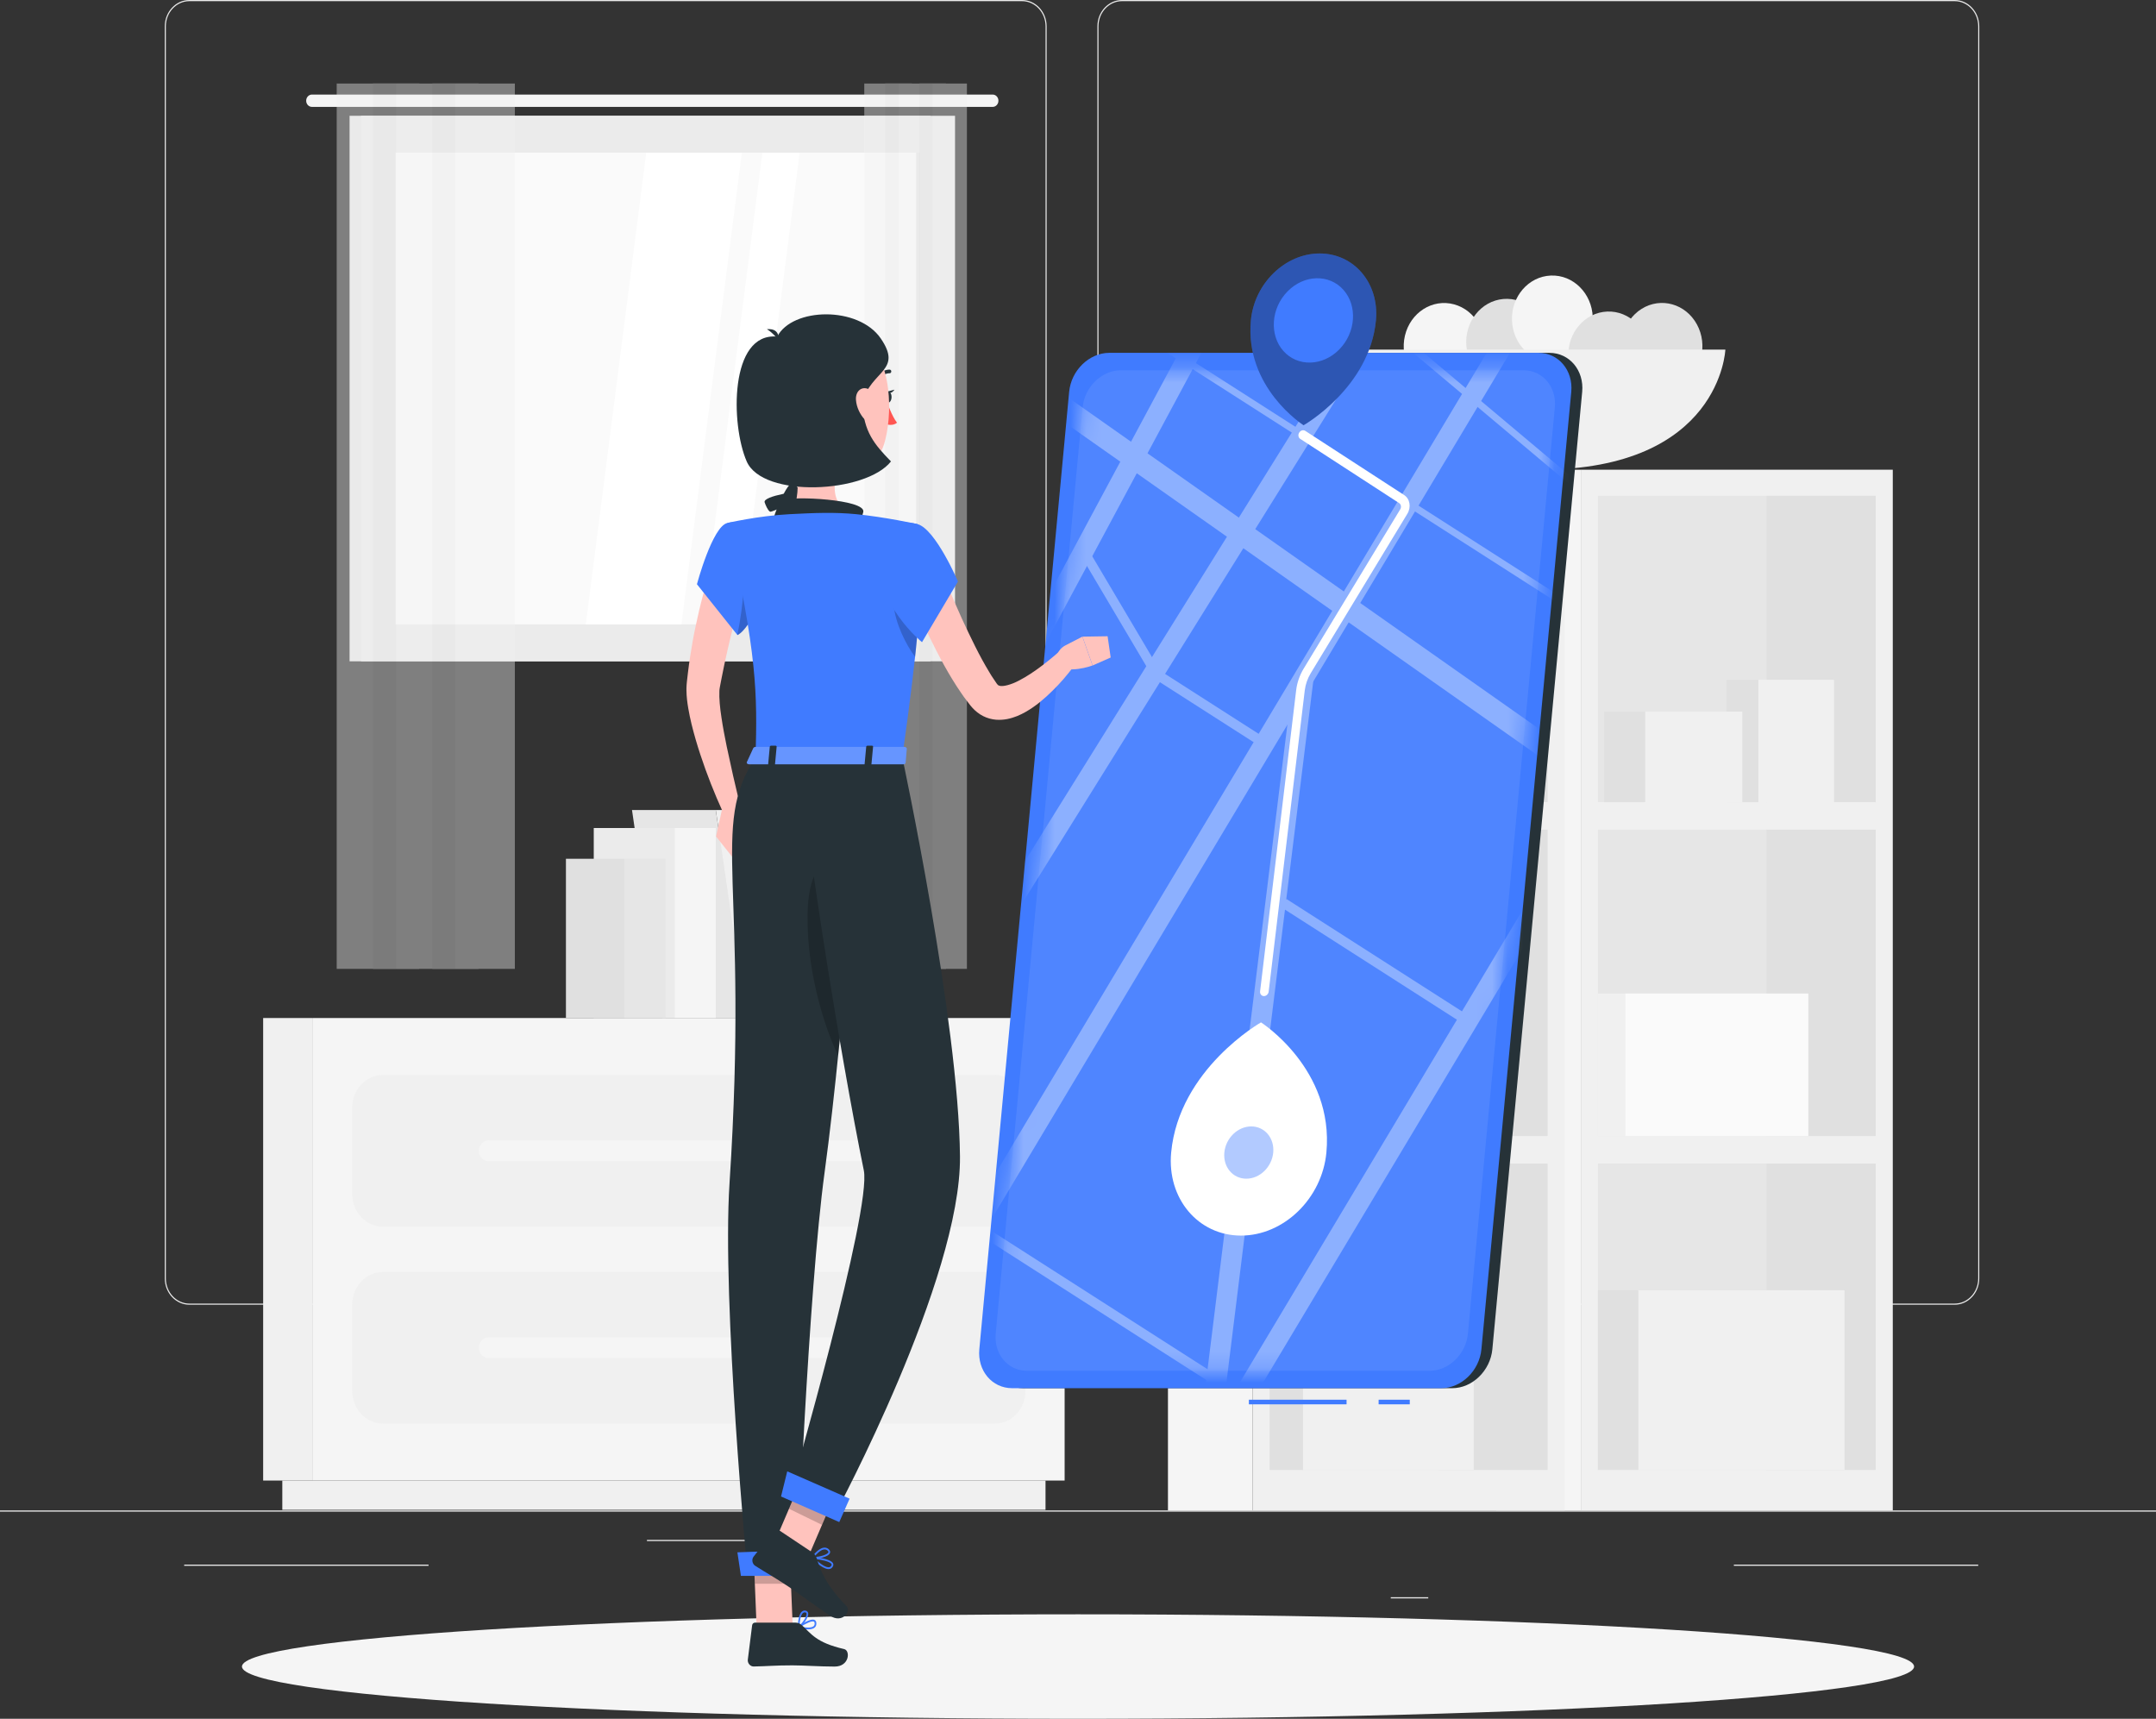 <svg width="138" height="110" viewBox="0 0 138 110" fill="none" xmlns="http://www.w3.org/2000/svg">
<rect x="0" y="0" width="138" height="110" fill="#333333" stroke="none"/>
<path d="M138 96.668H0V96.742H138V96.668Z" fill="#EBEBEB"/>
<path d="M91.419 102.221H89.019V102.295H91.419V102.221Z" fill="#EBEBEB"/>
<path d="M47.809 98.552H41.41V98.626H47.809V98.552Z" fill="#EBEBEB"/>
<path d="M126.621 100.135H110.98V100.209H126.621V100.135Z" fill="#EBEBEB"/>
<path d="M27.43 100.135H11.789V100.209H27.43V100.135Z" fill="#EBEBEB"/>
<path d="M65.418 83.501H12.122C11.254 83.501 10.547 82.746 10.547 81.816V1.685C10.547 0.756 11.254 0 12.122 0H65.418C66.286 0 66.993 0.756 66.993 1.685V81.816C66.993 82.746 66.286 83.501 65.418 83.501ZM12.122 0.074C11.291 0.074 10.616 0.797 10.616 1.685V81.817C10.616 82.705 11.291 83.428 12.122 83.428H65.418C66.248 83.428 66.924 82.705 66.924 81.817V1.685C66.924 0.797 66.248 0.074 65.418 0.074L12.122 0.074Z" fill="#EBEBEB"/>
<path d="M125.112 83.501H71.817C70.949 83.501 70.242 82.746 70.242 81.816V1.685C70.242 0.756 70.949 0 71.817 0H125.112C125.981 0 126.688 0.756 126.688 1.685V81.816C126.688 82.746 125.981 83.501 125.112 83.501ZM71.817 0.074C70.987 0.074 70.311 0.797 70.311 1.685V81.817C70.311 82.705 70.987 83.428 71.817 83.428H125.112C125.943 83.428 126.619 82.705 126.619 81.817V1.685C126.619 0.797 125.943 0.074 125.112 0.074L71.817 0.074Z" fill="#EBEBEB"/>
<path d="M59.556 7.41H22.375V42.323H59.556V7.41Z" fill="#E6E6E6"/>
<path d="M63.538 6.052H19.967C19.763 6.052 19.598 6.229 19.598 6.446C19.598 6.665 19.763 6.841 19.967 6.841H63.538C63.742 6.841 63.907 6.664 63.907 6.446C63.907 6.228 63.742 6.052 63.538 6.052Z" fill="#F5F5F5"/>
<path d="M61.13 7.41H23.109V42.323H61.13V7.41Z" fill="#EBEBEB"/>
<path d="M58.922 39.96L58.922 9.772L25.318 9.772L25.318 39.96L58.922 39.96Z" fill="#FAFAFA"/>
<path d="M37.496 39.96L41.365 9.772H47.484L43.616 39.96H37.496Z" fill="white"/>
<path d="M44.93 39.96L48.798 9.772H51.184L47.315 39.96H44.93Z" fill="white"/>
<path d="M58.922 39.96L58.922 9.772H58.642L58.642 39.96H58.922Z" fill="#E6E6E6"/>
<g opacity="0.4">
<path d="M25.352 5.345H21.551V62.007H25.352V5.345Z" fill="#F0F0F0"/>
<path d="M26.833 5.345H23.871V62.007H26.833V5.345Z" fill="#E6E6E6"/>
<path d="M29.153 5.345H25.352V62.007H29.153V5.345Z" fill="#F0F0F0"/>
<path d="M30.633 5.345H27.672V62.007H30.633V5.345Z" fill="#E6E6E6"/>
<path d="M32.954 5.345H29.152V62.007H32.954V5.345Z" fill="#F0F0F0"/>
</g>
<g opacity="0.4">
<path d="M57.511 5.345H55.32V62.007H57.511V5.345Z" fill="#F0F0F0"/>
<path d="M58.363 5.345H56.656V62.007H58.363V5.345Z" fill="#E6E6E6"/>
<path d="M59.702 5.345H57.512V62.007H59.702V5.345Z" fill="#F0F0F0"/>
<path d="M60.554 5.345H58.848V62.007H60.554V5.345Z" fill="#E6E6E6"/>
<path d="M61.89 5.345H59.699V62.007H61.89V5.345Z" fill="#F0F0F0"/>
</g>
<path d="M121.152 96.668L121.152 30.061L101.186 30.061L101.186 96.668H121.152Z" fill="#F0F0F0"/>
<path d="M120.059 51.338V31.731L102.284 31.731V51.338H120.059Z" fill="#E6E6E6"/>
<path d="M120.059 72.704V53.098H102.284V72.704H120.059Z" fill="#E6E6E6"/>
<path d="M120.059 94.072V74.465H102.284V94.072H120.059Z" fill="#E6E6E6"/>
<path d="M120.059 51.338V31.731H113.067V51.338H120.059Z" fill="#E0E0E0"/>
<path d="M120.059 72.704V53.098H113.067V72.704H120.059Z" fill="#E0E0E0"/>
<path d="M117.39 43.507H112.547V51.339H117.39V43.507Z" fill="#F0F0F0"/>
<path d="M110.502 51.339H112.547V43.507H110.502V51.339Z" fill="#E0E0E0"/>
<path d="M111.521 45.544H105.301V51.339H111.521V45.544Z" fill="#F0F0F0"/>
<path d="M102.675 51.34H105.301V45.545H102.675V51.34Z" fill="#E0E0E0"/>
<path d="M120.059 94.072V74.465H113.067V94.072H120.059Z" fill="#E0E0E0"/>
<path d="M101.187 96.668L101.188 30.061H95.766L95.766 96.668H101.187Z" fill="#F5F5F5"/>
<path d="M118.062 82.576H104.859V94.071H118.062V82.576Z" fill="#F0F0F0"/>
<path d="M102.277 94.07H104.859V82.576H102.277V94.07Z" fill="#E0E0E0"/>
<path d="M115.747 63.584H104.016V72.705H115.747V63.584Z" fill="#FAFAFA"/>
<path d="M102.28 72.705H104.016V63.584H102.28V72.705Z" fill="#F0F0F0"/>
<path d="M100.145 96.668L100.145 30.061L80.178 30.061L80.178 96.668H100.145Z" fill="#F0F0F0"/>
<path d="M99.051 51.338V31.731L81.276 31.731V51.338H99.051Z" fill="#E6E6E6"/>
<path d="M99.051 72.704V53.098H81.276V72.704H99.051Z" fill="#E6E6E6"/>
<path d="M99.051 94.072V74.465H81.276V94.072H99.051Z" fill="#E6E6E6"/>
<path d="M99.051 51.338V31.731H92.059V51.338H99.051Z" fill="#E0E0E0"/>
<path d="M99.051 72.704V53.098H92.059V72.704H99.051Z" fill="#E0E0E0"/>
<path d="M88.909 67.013H84.066V72.705H88.909V67.013Z" fill="#F0F0F0"/>
<path d="M82.022 72.705H84.066V67.013H82.022V72.705Z" fill="#E0E0E0"/>
<path d="M93.288 61.32H88.445V67.012H93.288V61.32Z" fill="#F0F0F0"/>
<path d="M86.4 67.013H88.445V61.321H86.4V67.013Z" fill="#E0E0E0"/>
<path d="M96.733 67.013H91.891V72.705H96.733V67.013Z" fill="#F0F0F0"/>
<path d="M89.846 72.705H91.891V67.013H89.846V72.705Z" fill="#E0E0E0"/>
<path d="M99.051 94.072V74.465H92.059V94.072H99.051Z" fill="#E0E0E0"/>
<path d="M80.18 96.668L80.18 30.061H74.758L74.758 96.668H80.18Z" fill="#F5F5F5"/>
<path d="M94.327 78.506H83.406V94.072H94.327V78.506Z" fill="#F0F0F0"/>
<path d="M81.271 94.072H83.406V78.506H81.271V94.072Z" fill="#E0E0E0"/>
<path d="M97.839 38.983H83.406V51.339H97.839V38.983Z" fill="#FAFAFA"/>
<path d="M81.271 51.338H83.406V38.983H81.271V51.338Z" fill="#F0F0F0"/>
<path d="M94.942 22.837C95.292 21.356 94.454 19.852 93.069 19.477C91.684 19.102 90.278 19.999 89.927 21.48C89.577 22.961 90.415 24.466 91.8 24.841C93.185 25.215 94.591 24.319 94.942 22.837Z" fill="#F5F5F5"/>
<path d="M99.012 21.666C99.129 23.189 98.07 24.525 96.646 24.65C95.223 24.775 93.974 23.642 93.856 22.119C93.74 20.597 94.799 19.261 96.222 19.135C97.646 19.01 98.895 20.143 99.012 21.666Z" fill="#E0E0E0"/>
<path d="M99.46 23.164C100.887 23.106 102.001 21.822 101.947 20.295C101.893 18.768 100.692 17.577 99.264 17.635C97.837 17.692 96.724 18.977 96.778 20.504C96.831 22.031 98.032 23.221 99.46 23.164Z" fill="#F5F5F5"/>
<path d="M103.069 25.468C104.497 25.411 105.61 24.126 105.556 22.599C105.502 21.073 104.301 19.882 102.874 19.939C101.446 19.997 100.333 21.282 100.387 22.808C100.441 24.335 101.642 25.526 103.069 25.468Z" fill="#E0E0E0"/>
<path d="M107.684 24.544C108.918 23.775 109.335 22.081 108.615 20.761C107.896 19.441 106.312 18.995 105.078 19.765C103.844 20.535 103.427 22.229 104.147 23.549C104.867 24.869 106.451 25.314 107.684 24.544Z" fill="#E0E0E0"/>
<path d="M110.436 22.375C110.436 22.375 110.135 30.059 98.593 30.059C87.051 30.059 86.75 22.375 86.75 22.375H110.436Z" fill="#F0F0F0"/>
<path d="M20.034 65.152H16.844V94.753H20.034V65.152Z" fill="#F0F0F0"/>
<path d="M66.921 94.753H18.07V96.628H66.921V94.753Z" fill="#F0F0F0"/>
<path d="M20.033 94.753H68.144V65.152H20.033V94.753Z" fill="#F5F5F5"/>
<path d="M24.509 78.504H63.671C64.756 78.504 65.636 77.562 65.636 76.401V70.899C65.636 69.737 64.756 68.796 63.671 68.796H24.509C23.423 68.796 22.543 69.737 22.543 70.899V76.401C22.543 77.563 23.423 78.504 24.509 78.504Z" fill="#F0F0F0"/>
<path d="M24.509 91.109H63.671C64.756 91.109 65.636 90.168 65.636 89.007V83.504C65.636 82.343 64.756 81.401 63.671 81.401H24.509C23.423 81.401 22.543 82.343 22.543 83.504V89.007C22.543 90.168 23.423 91.109 24.509 91.109Z" fill="#F0F0F0"/>
<path d="M56.905 74.315H31.275C30.933 74.315 30.652 74.015 30.652 73.649C30.652 73.283 30.933 72.983 31.275 72.983H56.905C57.247 72.983 57.527 73.283 57.527 73.649C57.527 74.016 57.247 74.315 56.905 74.315Z" fill="#F5F5F5"/>
<path d="M56.905 86.92H31.275C30.933 86.92 30.652 86.621 30.652 86.255C30.652 85.888 30.933 85.589 31.275 85.589H56.905C57.247 85.589 57.527 85.888 57.527 86.255C57.527 86.621 57.247 86.92 56.905 86.92Z" fill="#F5F5F5"/>
<path d="M45.814 65.153H50.48V53.377H45.814V65.153Z" fill="#E0E0E0"/>
<path d="M53.358 53.377H50.48V65.154H53.358V53.377Z" fill="#EBEBEB"/>
<path d="M40.453 51.84H45.814L47.747 65.153H42.386L40.453 51.84Z" fill="#E6E6E6"/>
<path d="M48.135 51.84H45.816L47.749 65.153H50.069L48.135 51.84Z" fill="#F0F0F0"/>
<path d="M38.005 65.153H43.188V52.992H38.005V65.153Z" fill="#EBEBEB"/>
<path d="M45.816 52.991H43.188V65.153H45.816V52.991Z" fill="#F5F5F5"/>
<path d="M36.224 65.153H39.977V54.96H36.224V65.153Z" fill="#E0E0E0"/>
<path d="M42.605 54.96H39.977V65.153H42.605V54.96Z" fill="#E6E6E6"/>
<path d="M69.002 110C98.556 110 122.515 108.503 122.515 106.657C122.515 104.811 98.556 103.314 69.002 103.314C39.447 103.314 15.488 104.811 15.488 106.657C15.488 108.503 39.447 110 69.002 110Z" fill="#F5F5F5"/>
<path d="M92.957 88.842H65.48C64.198 88.842 63.254 87.72 63.383 86.349L69.133 25.075C69.262 23.704 70.416 22.582 71.698 22.582H99.175C100.457 22.582 101.4 23.704 101.272 25.075L95.522 86.349C95.393 87.72 94.239 88.842 92.957 88.842Z" fill="#263238"/>
<path d="M86.19 89.58H79.938V89.875H86.19V89.58Z" fill="#407BFF"/>
<path d="M90.236 89.58H88.242V89.875H90.236V89.58Z" fill="#407BFF"/>
<path d="M92.258 88.842H64.78C63.499 88.842 62.555 87.72 62.684 86.349L68.434 25.075C68.562 23.704 69.717 22.582 70.998 22.582H98.476C99.758 22.582 100.701 23.704 100.573 25.075L94.822 86.349C94.694 87.72 93.54 88.842 92.258 88.842Z" fill="#407BFF"/>
<g opacity="0.4">
<path opacity="0.2" d="M91.513 87.728H65.733C64.511 87.728 63.611 86.658 63.734 85.351L69.297 26.075C69.419 24.767 70.52 23.698 71.741 23.698H97.522C98.743 23.698 99.643 24.767 99.52 26.075L93.957 85.351C93.835 86.658 92.735 87.728 91.513 87.728Z" fill="white"/>
<mask id="mask0_196_27553" style="mask-type:luminance" maskUnits="userSpaceOnUse" x="63" y="23" width="37" height="65">
<path d="M91.513 87.73H65.733C64.511 87.73 63.611 86.66 63.734 85.353L69.297 26.077C69.419 24.77 70.52 23.7 71.741 23.7H97.522C98.743 23.7 99.643 24.77 99.52 26.077L93.957 85.353C93.835 86.66 92.735 87.73 91.513 87.73Z" fill="white"/>
</mask>
<g mask="url(#mask0_196_27553)">
<path d="M51.684 69.548L50.555 68.947L79.487 15.058L80.616 15.659L51.684 69.548Z" fill="white"/>
<path d="M56.964 71.394L55.887 70.703L88.218 18.805L89.295 19.496L56.964 71.394Z" fill="white"/>
<path d="M60.553 82.885L59.461 82.218L97.478 18.703L98.57 19.37L60.553 82.885Z" fill="white"/>
<path d="M77.901 93.32L76.594 93.275L82.723 43.785L84.112 43.167L77.901 93.32Z" fill="white"/>
<path d="M72.417 102.567L71.324 101.9L109.341 38.385L110.434 39.052L72.417 102.567Z" fill="white"/>
<path d="M63.754 23.95L64.555 22.755L118.427 60.657L117.626 61.852L63.754 23.95Z" fill="white"/>
<path d="M65.488 16.677L65.719 16.306L121.151 51.791L120.921 52.162L65.488 16.677Z" fill="white"/>
<path d="M73.777 43.361L74.107 42.831L81.012 47.252L80.683 47.781L73.777 43.361Z" fill="white"/>
<path d="M82.012 58.063L82.341 57.533L94.264 65.166L93.935 65.696L82.012 58.063Z" fill="white"/>
<path d="M61.922 78.532L62.251 78.002L78.135 88.17L77.805 88.699L61.922 78.532Z" fill="white"/>
<path d="M69.258 35.687L69.75 35.327L74.044 42.576L73.552 42.936L69.258 35.687Z" fill="white"/>
<path d="M72.422 7.429L72.689 7.085L123.252 49.574L122.985 49.918L72.422 7.429Z" fill="white"/>
</g>
</g>
<path d="M84.899 73.762C84.623 76.697 82.176 79.076 79.432 79.076C76.688 79.076 74.687 76.697 74.963 73.762C75.465 68.413 80.713 65.431 80.713 65.431C80.713 65.431 85.401 68.413 84.899 73.762Z" fill="white"/>
<path opacity="0.4" d="M81.496 73.762C81.409 74.686 80.638 75.435 79.774 75.435C78.91 75.435 78.281 74.686 78.367 73.762C78.454 72.838 79.225 72.089 80.088 72.089C80.952 72.089 81.582 72.838 81.496 73.762Z" fill="#407BFF"/>
<path d="M80.902 63.748C80.9 63.748 80.897 63.748 80.895 63.748C80.743 63.744 80.635 63.608 80.655 63.445L82.964 44.172C83.021 43.692 83.186 43.217 83.441 42.796L89.624 32.598C89.71 32.456 89.679 32.275 89.554 32.196L83.224 28.087C83.1 28.006 83.07 27.826 83.16 27.684C83.249 27.542 83.422 27.493 83.546 27.574L89.875 31.682C90.245 31.919 90.339 32.457 90.081 32.881L83.899 43.079C83.693 43.418 83.56 43.802 83.514 44.188L81.205 63.461C81.186 63.621 81.051 63.748 80.902 63.748Z" fill="white"/>
<path d="M80.066 20.502C80.287 18.138 82.259 16.222 84.469 16.222C86.68 16.222 88.291 18.138 88.07 20.502C87.665 24.812 83.438 27.214 83.438 27.214C83.438 27.214 79.661 24.812 80.066 20.502Z" fill="#407BFF"/>
<path opacity="0.3" d="M80.066 20.502C80.287 18.138 82.259 16.222 84.469 16.222C86.68 16.222 88.291 18.138 88.07 20.502C87.665 24.812 83.438 27.214 83.438 27.214C83.438 27.214 79.661 24.812 80.066 20.502Z" fill="black"/>
<path d="M85.722 22.366C86.784 21.286 86.904 19.578 85.99 18.551C85.077 17.523 83.476 17.566 82.415 18.646C81.353 19.726 81.233 21.434 82.146 22.462C83.059 23.489 84.66 23.446 85.722 22.366Z" fill="#407BFF"/>
<path d="M47.814 37.094C47.729 37.342 47.63 37.655 47.539 37.943C47.447 38.237 47.361 38.536 47.276 38.837C47.103 39.436 46.939 40.042 46.791 40.653C46.642 41.265 46.503 41.88 46.37 42.497L46.182 43.426L46.092 43.892L46.072 44.002L46.062 44.065C46.052 44.101 46.053 44.167 46.046 44.218C46.023 44.693 46.086 45.32 46.179 45.92C46.268 46.53 46.388 47.151 46.515 47.773C46.776 49.016 47.065 50.279 47.364 51.525L46.268 51.966C45.723 50.766 45.242 49.553 44.827 48.291C44.619 47.66 44.43 47.018 44.266 46.353C44.185 46.021 44.114 45.68 44.053 45.325C43.993 44.969 43.943 44.605 43.938 44.183C43.94 44.071 43.934 43.974 43.947 43.848L43.962 43.668L43.977 43.536L44.035 43.037C44.072 42.704 44.123 42.374 44.17 42.042C44.276 41.381 44.383 40.719 44.528 40.065C44.668 39.41 44.817 38.755 44.993 38.105C45.085 37.782 45.179 37.458 45.281 37.135C45.383 36.804 45.484 36.502 45.623 36.143L47.814 37.094Z" fill="#FFC3BD"/>
<path d="M46.219 51.781L45.832 53.532L46.858 54.825C46.858 54.825 48.22 50.598 46.782 50.801L46.219 51.781Z" fill="#FFC3BD"/>
<path d="M51.72 104.278C51.507 104.278 51.273 104.231 51.109 104.19C51.088 104.184 51.071 104.166 51.067 104.143C51.063 104.12 51.073 104.096 51.091 104.084C51.169 104.028 51.867 103.543 52.137 103.673C52.18 103.694 52.234 103.739 52.248 103.838C52.266 103.969 52.236 104.074 52.16 104.149C52.062 104.246 51.898 104.278 51.72 104.278ZM51.263 104.106C51.667 104.192 51.969 104.177 52.085 104.063C52.135 104.014 52.152 103.946 52.139 103.854C52.133 103.805 52.111 103.789 52.093 103.78C51.951 103.712 51.548 103.921 51.263 104.106Z" fill="#407BFF"/>
<path d="M51.122 104.191C51.112 104.191 51.103 104.188 51.094 104.183C51.077 104.172 51.067 104.153 51.066 104.132C51.066 104.102 51.063 103.39 51.312 103.152C51.378 103.089 51.456 103.063 51.543 103.074C51.68 103.092 51.718 103.184 51.729 103.237C51.783 103.516 51.368 104.049 51.149 104.183C51.14 104.188 51.131 104.191 51.122 104.191ZM51.506 103.188C51.461 103.188 51.421 103.205 51.385 103.24C51.236 103.382 51.188 103.781 51.178 104.018C51.396 103.831 51.655 103.43 51.621 103.26C51.616 103.232 51.6 103.199 51.53 103.19C51.522 103.189 51.514 103.188 51.506 103.188Z" fill="#407BFF"/>
<path d="M51.751 32.236C51.958 32.222 51.609 31.543 51.51 31.488C51.281 31.363 48.823 31.736 48.942 32.144C48.996 32.318 49.141 32.649 49.275 32.739C49.409 32.829 49.936 32.316 51.751 32.236Z" fill="#263238"/>
<path d="M50.085 33.845C50.017 34.054 49.5 33.511 49.478 33.394C49.428 33.125 50.432 30.696 50.767 30.929C50.909 31.032 51.167 31.271 51.211 31.434C51.256 31.596 50.651 31.999 50.085 33.845Z" fill="#263238"/>
<path d="M50.617 27.488C50.9 28.956 51.494 31.927 50.543 32.907C50.543 32.907 50.932 34.395 53.481 34.395C56.283 34.395 54.807 32.907 54.807 32.907C53.273 32.516 53.302 31.302 53.557 30.162L50.617 27.488Z" fill="#FFC3BD"/>
<path d="M49.888 33.493C49.489 33.509 50.04 32.136 50.22 32.012C50.636 31.727 55.415 31.955 55.258 32.759C55.185 33.104 54.964 33.767 54.722 33.967C54.481 34.166 53.381 33.286 49.888 33.493Z" fill="#263238"/>
<path d="M56.157 24.343C56.191 24.343 56.225 24.326 56.246 24.295C56.528 23.872 56.932 23.887 56.936 23.888C56.997 23.891 57.047 23.841 57.049 23.776C57.052 23.712 57.005 23.657 56.944 23.654C56.923 23.652 56.418 23.632 56.067 24.157C56.032 24.21 56.044 24.283 56.093 24.321C56.113 24.336 56.135 24.343 56.157 24.343Z" fill="#263238"/>
<path d="M56.785 25.751C56.785 25.751 57.078 26.622 57.414 27.051C57.161 27.286 56.746 27.156 56.746 27.156L56.785 25.751Z" fill="#FF5652"/>
<path d="M56.625 25.402C56.62 25.602 56.714 25.767 56.836 25.773C56.958 25.778 57.061 25.62 57.066 25.421C57.072 25.222 56.977 25.056 56.856 25.051C56.734 25.046 56.631 25.203 56.625 25.402Z" fill="#263238"/>
<path d="M56.801 25.059L57.252 24.939C57.252 24.939 57.013 25.304 56.801 25.059Z" fill="#263238"/>
<path d="M48.429 104.133H50.741L50.507 98.406H48.195L48.429 104.133Z" fill="#FFC3BD"/>
<path d="M50.922 103.847H48.325C48.23 103.847 48.154 103.917 48.142 104.016L47.866 106.213C47.837 106.441 48.023 106.657 48.241 106.653C49.146 106.637 49.582 106.58 50.724 106.58C51.427 106.58 52.455 106.658 53.425 106.658C54.374 106.658 54.438 105.631 54.033 105.539C52.217 105.122 51.926 104.547 51.31 103.999C51.199 103.9 51.061 103.847 50.922 103.847Z" fill="#263238"/>
<g opacity="0.2">
<path d="M48.195 98.406H50.508L50.628 101.358H48.315L48.195 98.406Z" fill="black"/>
</g>
<path d="M60.014 35.956C60.505 37.164 61.034 38.399 61.571 39.598C62.123 40.787 62.69 41.981 63.335 43.037C63.414 43.171 63.494 43.303 63.579 43.422L63.796 43.746C63.859 43.83 63.868 43.848 63.972 43.887C64.189 43.961 64.729 43.818 65.215 43.559C66.222 43.041 67.237 42.204 68.17 41.375L69.039 42.215C68.832 42.517 68.627 42.784 68.407 43.056C68.189 43.326 67.965 43.593 67.724 43.843C67.241 44.346 66.733 44.839 66.124 45.262C65.818 45.472 65.489 45.67 65.106 45.827C64.723 45.977 64.278 46.103 63.743 46.06C63.478 46.036 63.194 45.964 62.931 45.83C62.667 45.697 62.432 45.508 62.244 45.301C62.202 45.254 62.143 45.188 62.117 45.154L62.033 45.044L61.864 44.824C61.747 44.677 61.645 44.529 61.543 44.381C60.723 43.194 60.084 41.969 59.475 40.726C58.87 39.479 58.325 38.232 57.828 36.919L60.014 35.956Z" fill="#FFC3BD"/>
<path d="M68.192 41.305L69.281 40.744L69.929 42.59C69.929 42.59 68.312 43.196 67.543 42.52L67.583 42.203C67.632 41.813 67.86 41.476 68.192 41.305Z" fill="#FFC3BD"/>
<path d="M70.894 40.719L71.092 42.08L69.934 42.59L69.285 40.744L70.894 40.719Z" fill="#FFC3BD"/>
<path d="M50.377 24.455C50.45 26.908 50.432 27.948 51.554 29.253C53.241 31.216 56.042 30.612 56.655 28.192C57.207 26.013 56.995 22.367 54.781 21.299C52.599 20.246 50.303 22.001 50.377 24.455Z" fill="#FFC3BD"/>
<path d="M49.748 21.543C50.714 19.673 54.944 19.571 56.376 21.662C57.808 23.753 55.751 23.696 55.196 25.751C55.265 27.64 55.982 28.452 57.029 29.531C55.419 31.573 48.831 31.897 47.796 29.535C46.761 27.173 46.69 21.247 49.748 21.543Z" fill="#263238"/>
<path d="M49.822 21.758C49.822 21.758 49.977 20.993 49.086 21.067C49.485 21.302 49.822 21.758 49.822 21.758Z" fill="#263238"/>
<path d="M54.788 25.591C54.822 26.067 55.051 26.522 55.325 26.822C55.736 27.274 56.157 27.013 56.223 26.478C56.283 25.997 56.141 25.182 55.641 24.924C55.149 24.672 54.749 25.046 54.788 25.591Z" fill="#FFC3BD"/>
<path d="M55.274 48.465C55.274 48.465 54.088 65.437 52.784 75.002C51.731 82.728 51.01 100.787 51.01 100.787H47.858C47.858 100.787 46.195 83.347 46.696 75.705C47.962 56.369 45.397 52.947 48.364 48.465H55.274V48.465Z" fill="#263238"/>
<path opacity="0.2" d="M51.69 58.515C51.626 62.568 53.014 66.306 53.648 67.542C53.987 64.23 54.294 60.773 54.551 57.723C53.55 54.269 51.75 54.692 51.69 58.515Z" fill="black"/>
<path d="M51.439 100.854H47.424L47.199 99.347L51.447 99.193L51.439 100.854Z" fill="#407BFF"/>
<path d="M51.96 99.728C51.948 99.712 51.946 99.689 51.954 99.671C51.963 99.648 51.985 99.634 52.008 99.636C52.125 99.646 53.156 99.743 53.317 100.044C53.348 100.103 53.349 100.166 53.32 100.229C53.272 100.334 53.196 100.396 53.096 100.414C52.766 100.476 52.247 100.016 51.967 99.737C51.964 99.734 51.962 99.731 51.96 99.728ZM53.215 100.09C53.109 99.931 52.571 99.818 52.163 99.769C52.555 100.137 52.891 100.334 53.077 100.299C53.142 100.287 53.189 100.246 53.222 100.176C53.235 100.148 53.235 100.125 53.222 100.101C53.22 100.097 53.218 100.094 53.215 100.09Z" fill="#407BFF"/>
<path d="M51.96 99.728C51.957 99.725 51.955 99.721 51.954 99.717C51.946 99.698 51.948 99.676 51.96 99.659C51.976 99.636 52.346 99.103 52.721 99.049C52.835 99.032 52.939 99.061 53.029 99.135C53.15 99.235 53.147 99.33 53.123 99.392C53.023 99.653 52.297 99.796 51.997 99.752C51.982 99.75 51.968 99.741 51.96 99.728ZM53.009 99.277C52.999 99.263 52.984 99.246 52.962 99.227C52.895 99.172 52.822 99.152 52.736 99.164C52.49 99.2 52.23 99.495 52.112 99.643C52.441 99.649 52.961 99.503 53.021 99.346C53.025 99.337 53.034 99.314 53.009 99.277Z" fill="#407BFF"/>
<path d="M49.578 98.715L51.711 99.697L52.614 97.59L53.794 94.83L53.933 94.509L51.802 93.525L51.645 93.887L50.501 96.559L49.578 98.715Z" fill="#FFC3BD"/>
<path opacity="0.2" d="M50.5 96.558L52.613 97.589L53.793 94.829L51.644 93.886L50.5 96.558Z" fill="black"/>
<path d="M57.753 48.465C57.753 48.465 61.367 65.334 61.446 74.014C61.517 81.86 53.511 96.779 53.511 96.779L50.617 95.375C50.617 95.375 55.807 77.415 55.29 74.9C53.791 67.603 51.259 51.873 51.255 48.465H57.753Z" fill="#263238"/>
<path d="M52.015 99.366L49.8 97.891C49.72 97.837 49.62 97.853 49.56 97.929L48.234 99.624C48.097 99.8 48.148 100.087 48.336 100.207C49.116 100.707 49.516 100.907 50.489 101.555C51.089 101.954 52.29 102.846 53.117 103.397C53.926 103.936 54.49 103.107 54.191 102.799C52.85 101.417 52.522 100.525 52.27 99.714C52.225 99.568 52.133 99.444 52.015 99.366Z" fill="#263238"/>
<path d="M53.719 97.411L49.992 95.773L50.389 94.164L54.381 95.912L53.719 97.411Z" fill="#407BFF"/>
<path d="M49.413 36.239C49.459 34.816 48.596 33.016 46.56 33.469C45.6 33.682 44.609 37.389 44.609 37.389L47.205 40.644C48.096 40.202 49.384 37.14 49.413 36.239Z" fill="#407BFF"/>
<path opacity="0.2" d="M47.63 36.62C47.63 36.62 47.655 38.521 47.191 40.629L47.205 40.644C47.735 40.381 48.403 39.191 48.864 38.084L47.63 36.62Z" fill="black"/>
<path d="M58.718 33.54C58.718 33.54 59.823 33.955 57.75 48.465C54.024 48.465 50.174 48.465 48.361 48.465C48.481 44.377 48.462 41.857 46.559 33.469C46.559 33.469 48.522 33.011 50.54 32.907C52.12 32.825 53.414 32.771 54.804 32.907C56.636 33.086 58.718 33.54 58.718 33.54Z" fill="#407BFF"/>
<path opacity="0.2" d="M58.655 38.507L57.203 38.705C57.294 39.883 58.004 41.291 58.575 42.038C58.694 40.957 58.782 40.015 58.848 39.195C58.746 38.77 58.655 38.507 58.655 38.507Z" fill="black"/>
<path d="M58.72 33.541C59.872 33.84 61.317 37.215 61.317 37.215L59.015 41.098C59.015 41.098 56.089 38.761 56.117 35.38C56.129 33.96 57.323 33.177 58.72 33.541Z" fill="#407BFF"/>
<path d="M48.219 47.876L47.804 48.775C47.772 48.845 47.85 48.916 47.959 48.916H57.805C57.89 48.916 57.96 48.872 57.965 48.815L58.041 47.916C58.046 47.854 57.973 47.801 57.88 47.801H48.372C48.302 47.801 48.24 47.831 48.219 47.876Z" fill="#407BFF"/>
<path opacity="0.2" d="M48.219 47.876L47.804 48.775C47.772 48.845 47.85 48.916 47.959 48.916H57.805C57.89 48.916 57.96 48.872 57.965 48.815L58.041 47.916C58.046 47.854 57.973 47.801 57.88 47.801H48.372C48.302 47.801 48.24 47.831 48.219 47.876Z" fill="white"/>
<path d="M49.505 49.013H49.251C49.2 49.013 49.161 48.984 49.164 48.951L49.273 47.783C49.276 47.748 49.32 47.721 49.371 47.721H49.626C49.676 47.721 49.715 47.749 49.712 47.783L49.603 48.951C49.6 48.985 49.556 49.013 49.505 49.013Z" fill="#263238"/>
<path d="M55.677 49.013H55.422C55.372 49.013 55.333 48.984 55.336 48.951L55.445 47.783C55.448 47.748 55.492 47.721 55.543 47.721H55.798C55.848 47.721 55.887 47.749 55.884 47.783L55.775 48.951C55.772 48.985 55.728 49.013 55.677 49.013Z" fill="#263238"/>
</svg>
